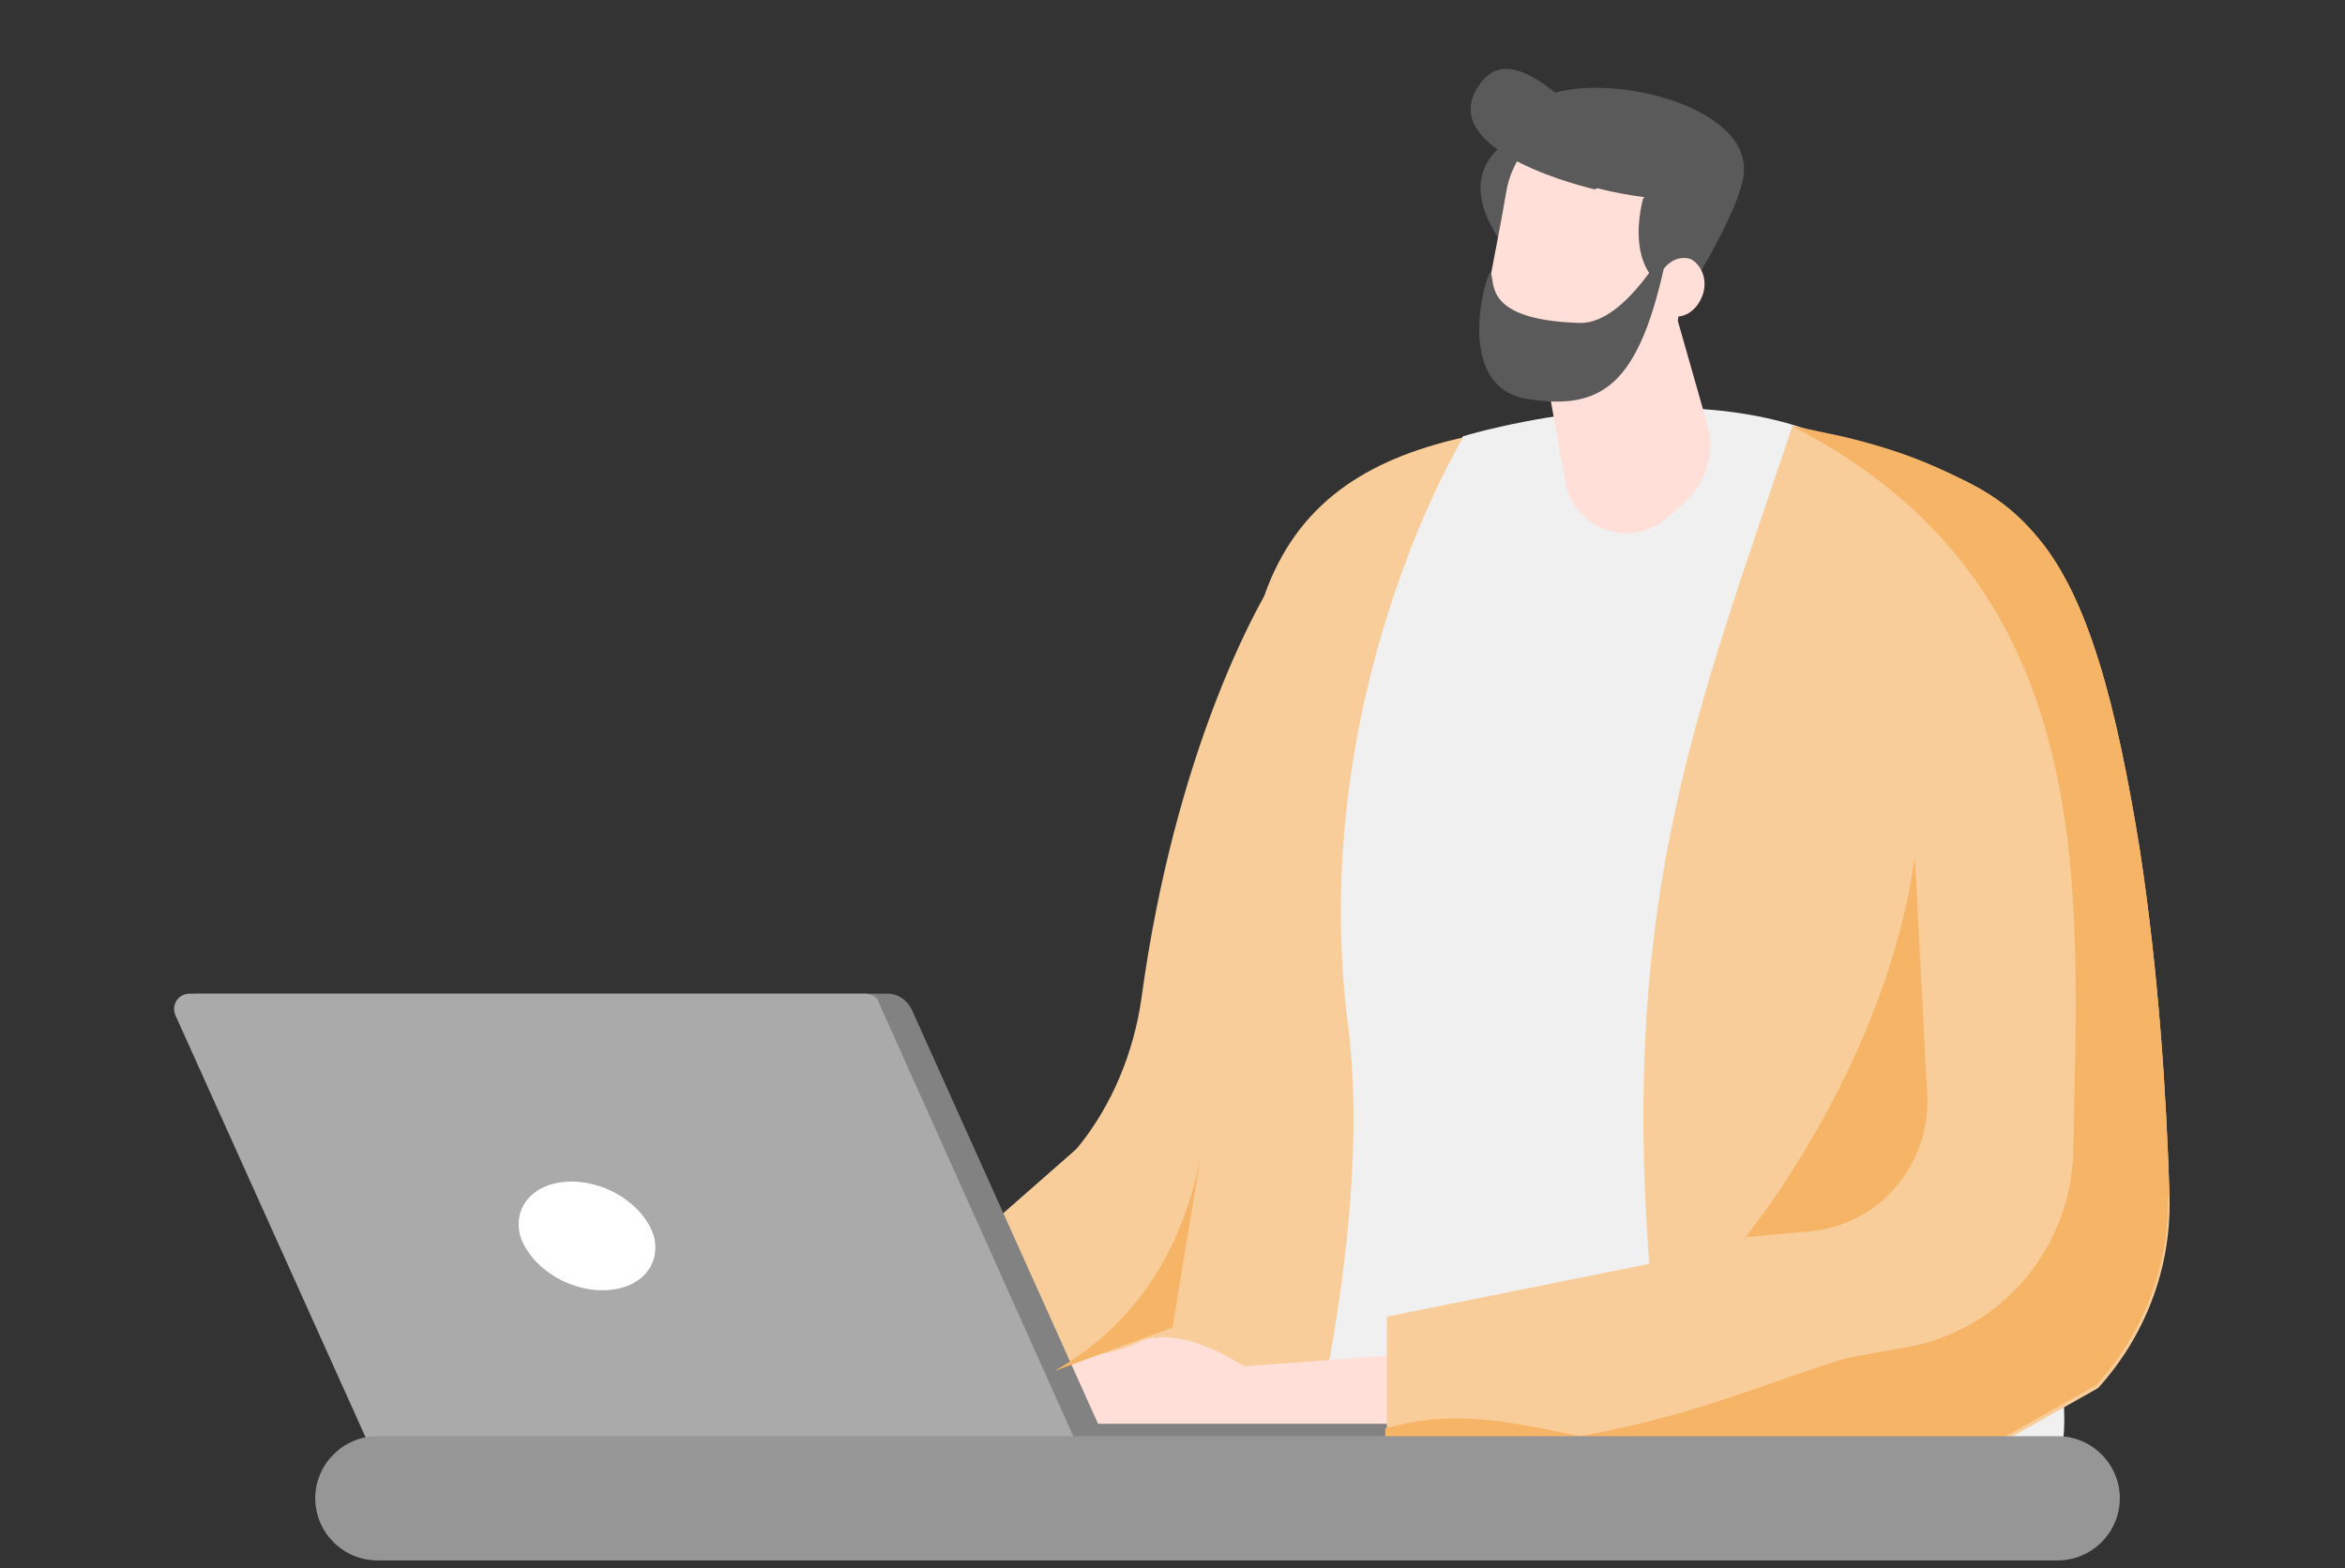 <?xml version="1.0" encoding="UTF-8"?>
<svg id="_レイヤー_1" data-name="レイヤー_1" xmlns="http://www.w3.org/2000/svg" version="1.1" xmlns:xlink="http://www.w3.org/1999/xlink" viewBox="0 0 151 101">
  <rect x="0" y="0" width="151" height="101" fill="#333333" stroke="none"/>
  <!-- Generator: Adobe Illustrator 29.6.1, SVG Export Plug-In . SVG Version: 2.1.1 Build 9)  -->
  <defs>
    <style>
      .st0 {
        fill: #f0f0f0;
      }

      .st0, .st1, .st2, .st3, .st4, .st5, .st6, .st7, .st8, .st9 {
        fill-rule: evenodd;
      }

      .st1 {
        fill: #fff;
      }

      .st10 {
        fill: none;
      }

      .st2 {
        fill: #f6b466;
      }

      .st3, .st11 {
        fill: #828282;
      }

      .st4 {
        fill: #5a5a5a;
      }

      .st5 {
        fill: #aaa;
      }

      .st6 {
        fill: #969696;
      }

      .st7 {
        fill: #f9cd99;
      }

      .st8 {
        fill: #f9d7af;
      }

      .st12 {
        clip-path: url(#clippath);
      }

      .st9 {
        fill: #ffdfd7;
      }
    </style>
    <clipPath id="clippath">
      <rect class="st10" x=".5" y=".5" width="150" height="100"/>
    </clipPath>
  </defs>
  <g class="st12">
    <g>
      <path class="st0" d="M119.6,29.2c9.1,5.4,9.4,32.9,11,42.2.7,4.3,3.1,18.9,1,22.7-.7,1.3-5.9.3-7.2.5-5.7,1-31.2,3-34.7-.9-3.5-3.9-4.9-13.6-5.6-18.2-3.5-24.2,10.1-47.4,10.1-47.4,0,0,15.6-4.8,25.5,1.1h0Z"/>
      <path class="st0" d="M85.8,62.6c5.8,13.4,42.1-.9,37.5-7.4-6.5-9,3,6.2,5.1,15.7,1,4.4,6,19.2,4.1,23.1-.6,1.3-2.9,5.9-4.3,5.9-18.2.6-46.1,1.6-47.7-3.6-2.2-7.3,5.2-14.1,5.5-18.8.8-12.1-.2-15-.2-15h0Z"/>
      <path class="st7" d="M94.1,28.2c-6.1,1.4-10.6,4.2-12.7,10.2-.3.6-5.7,9.7-7.9,25.9-.5,3.5-1.9,6.9-4.1,9.6l-.2.2-12.3,10.8.6,4.4,1.5,4.4c6.2-1.7,11.3-4.3,15.5-7.6-1.5,9.8-2.6,11.7-2.6,11.7.7,3.9,8.8-3.1,11.1,1.1,0,0,5.6-18.8,3.8-32.9-2.7-21.2,7.4-37.8,7.4-37.8h0Z"/>
      <path class="st9" d="M80.1,88s-4.2-2.9-6.9-1.5c-1.3.7-3.4.7-5.4,1.8-2.1,1.2-4.4,4.4-4.4,4.4,0,0,0,3,2.7,3.5,1,.2,3.8-2.4,3.8-2.4,2.6.9,5.7.9,9.1,0l1.1-6h0Z"/>
      <path class="st8" d="M64.3,87.6s-4.1-3.2-6.9-2c-1.4.6-3.5.5-5.6,1.4-2.2,1-4.8,4.1-4.8,4.1,0,0-.2,3,2.4,3.8,1,.3,4-2.1,4-2.1,2.5,1.1,5.7,1.3,9.2.8l1.5-6h.2Z"/>
      <path class="st9" d="M80.1,88l13.5-1,.5,7.2-16.8-1,2.8-5.2Z"/>
      <path class="st11" d="M61.8,91.7h36.8c1.7,0,3,1.4,3,3h-39.8v-3Z"/>
      <path class="st7" d="M139.7,77c-.2-6.5-.7-14.3-1.9-22.2-1.5-9.3-3.3-16.3-6.6-20.2-2-2.4-3.9-3.3-6.1-4.3-2.2-1-4.5-1.7-6.8-2.2l-2.9-.6c-6.1,18.2-11,30.1-9.2,53.9l-16.9,3.4v10.2h33l6.6-2.1,6.2-3.5c2.9-3.2,4.7-7.5,4.6-12.2v-.2Z"/>
      <path class="st3" d="M72,94.7H26.3l-13.8-30.7h44.7c.6,0,1.2.4,1.5,1l13.4,29.8h0Z"/>
      <path class="st5" d="M70.2,94.7H24.5l-13.2-29.3c-.3-.7.2-1.4.9-1.4h43.5c.4,0,.8.2.9.6l13.5,30.1h0Z"/>
      <path class="st1" d="M42.1,79.6c.5,1.9-.9,3.5-3.3,3.5s-4.7-1.6-5.3-3.5c-.5-1.9.9-3.5,3.3-3.5s4.7,1.6,5.3,3.5Z"/>
      <path class="st2" d="M139.7,77c-.2-6.5-.7-14.3-1.9-22.2-1.5-9.3-3.3-16.3-6.6-20.2-2.1-2.5-4.1-3.4-6.5-4.5-2-.9-4-1.5-6.1-2l-3.3-.7c20.2,10.3,18.5,30,18.2,46.7-.1,6.3-4.7,11.7-10.9,12.7-1.1.2-2.4.4-3.8.7-4.9,1.5-9.7,3.7-17.1,5-5.5-1.2-8.6-1.6-12.5-.5v2.8h33l6.6-2.1,6.2-3.5c2.9-3.2,4.7-7.5,4.6-12.2h0Z"/>
      <path class="st9" d="M98.7,19.2s1.1,6.4,2.1,11.8c.2,1.4,1.2,2.6,2.6,3.1s2.9.2,4-.8c.4-.3.7-.6,1-.9,1.5-1.3,2.1-3.3,1.5-5.2-1.4-4.9-3.9-13.7-3.9-13.7l-7.3,5.8h0Z"/>
      <path class="st4" d="M98.5,8.4s-5.4,1.6-2.1,6.8c3.3,5.3,2.1-6.8,2.1-6.8Z"/>
      <path class="st9" d="M97,12.3c.3-1.7,1.3-3.1,2.7-4.1,1.4-.9,3.2-1.2,4.8-.8,3.2.8,5.2,3.9,4.6,7.2-.3,1.9-.7,3.9-1,5.7-.2,1.2-.9,2.2-1.9,2.9-1,.7-2.3.9-3.5.6-1.1-.3-2.3-.6-3.3-.8-2.4-.6-3.8-2.9-3.4-5.3.3-1.6.7-3.6,1-5.4Z"/>
      <path class="st4" d="M105.8,12.8s-1.6,5.5,2.8,6.2c0,0,3-4.7,3.6-7.3,1.2-4.7-8.3-7.1-12.5-5.6-4.2,1.5-2.3,5.5,6.2,6.6h0Z"/>
      <path class="st9" d="M108.9,16.7c-.8-.3-1.7.2-2.1,1.2-.4,1-.1,2,.7,2.4.8.3,1.7-.2,2.1-1.2s0-2-.7-2.4Z"/>
      <path class="st4" d="M96,17.6c-.2-.5-2.6,7.4,2.4,8.1,5,.8,7.4-1.1,9.1-10.2,0,0-2.8,5.4-5.8,5.3-6.2-.2-5.4-2.6-5.7-3.2Z"/>
      <path class="st4" d="M102.7,12.2s-10.6-2.4-7.4-6.8c2.9-4.1,9.1,6.3,10.9,4.8l-3.5,2Z"/>
      <path class="st2" d="M75.5,85.5l1.8-10.9c-1.3,6.4-4.5,10.9-9.4,13.7l7.6-2.8Z"/>
      <path class="st2" d="M112.3,79.8s9.1-11,11-24.6l.8,15.4c.2,4.4-3.1,8.3-7.5,8.7l-4.4.4h.1Z"/>
      <path class="st6" d="M132.6,100.5H24.3c-2.2,0-4-1.8-4-4s1.8-4,4-4h108.2c2.2,0,4,1.8,4,4s-1.8,4-4,4h.1Z"/>
    </g>
  </g>
</svg>